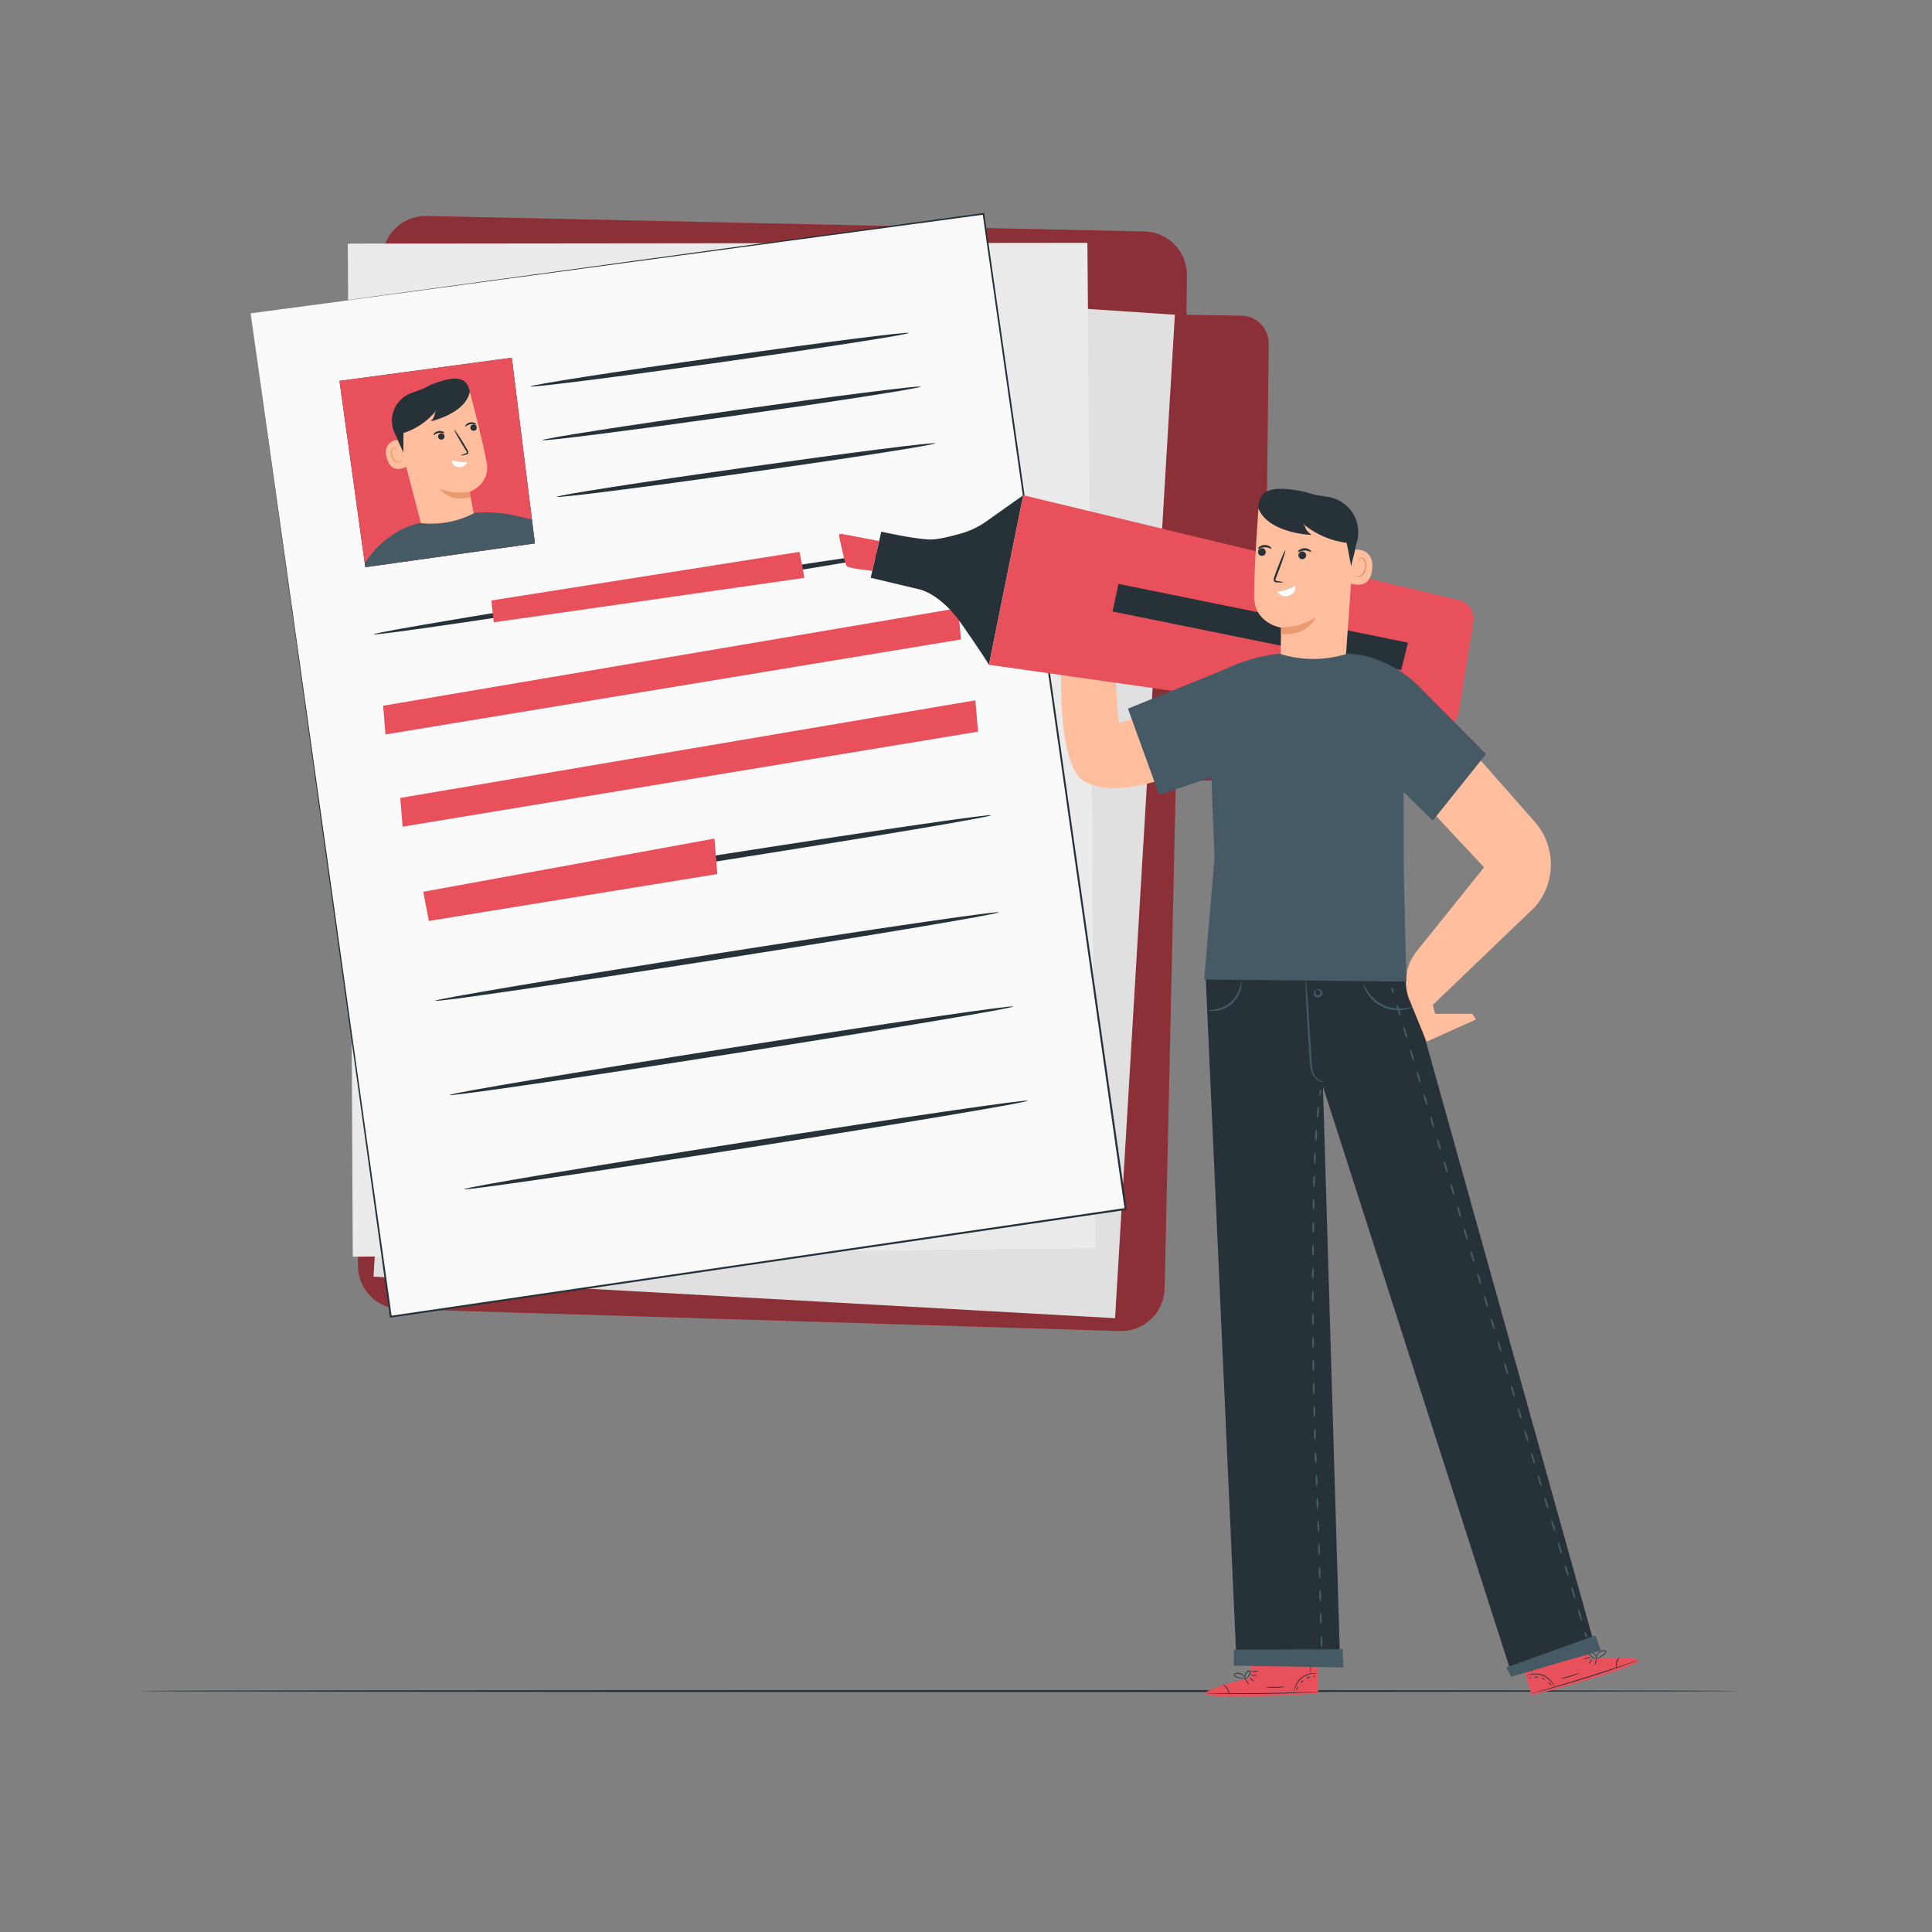 <?xml version="1.0" encoding="utf-8"?>
<!-- Generator: Adobe Illustrator 27.6.1, SVG Export Plug-In . SVG Version: 6.00 Build 0)  -->
<svg version="1.1" xmlns="http://www.w3.org/2000/svg" xmlns:xlink="http://www.w3.org/1999/xlink" x="0px" y="0px"
	 viewBox="0 0 500 500" style="enable-background:new 0 0 500 500;" xml:space="preserve">
<rect x="0" y="0" width="500" height="500" fill="#808080" stroke="none"/>
<g id="Background_Complete" style="display:none;">
</g>
<g id="Background_Simple" style="display:none;">
	<path style="display:inline;fill:#F0F0F0;" d="M377.69,103.65c-39.48-34.45-92.92-0.01-144.83,72.6
		c-51.91,72.61-76.62,42.07-120.78,74.05c-44.16,31.98-55.91,163.06,99.6,150.32C367.18,387.88,480.9,193.72,377.69,103.65z"/>
</g>
<g id="Floor">
	<g>
		<path style="fill:#263238;" d="M35.45,437.64c4.57,0,414.67,0,414.67,0"/>
		<g>
			<path style="fill:#263238;" d="M450.12,437.64c0,0.14-92.83,0.26-207.32,0.26c-114.53,0-207.34-0.12-207.34-0.26
				s92.81-0.26,207.34-0.26C357.28,437.38,450.12,437.5,450.12,437.64z"/>
		</g>
	</g>
</g>
<g id="Document">
	<g>
		<g>
			<path style="fill:#E8505B;" d="M98.94,66.79c-1.33,45.24-5.27,215.14-6.31,260.48c-0.14,6.19,4.74,11.33,10.93,11.52l186.23,5.69
				c6.26,0.19,11.48-4.76,11.62-11.02l2.9-131.34l15.77-0.26c3.88-0.06,7-3.2,7.05-7.08l1.21-105.84c0.05-3.94-3.11-7.18-7.05-7.24
				l-14.24-0.23l0.11-10.24c0.06-6.14-4.83-11.2-10.97-11.33l-185.79-4C104.23,55.79,99.12,60.64,98.94,66.79z"/>
			<path style="opacity:0.4;" d="M98.94,66.79c-1.33,45.24-5.27,215.14-6.31,260.48c-0.14,6.19,4.74,11.33,10.93,11.52l186.23,5.69
				c6.26,0.19,11.48-4.76,11.62-11.02l2.9-131.34l15.77-0.26c3.88-0.06,7-3.2,7.05-7.08l1.21-105.84c0.05-3.94-3.11-7.18-7.05-7.24
				l-14.24-0.23l0.11-10.24c0.06-6.14-4.83-11.2-10.97-11.33l-185.79-4C104.23,55.79,99.12,60.64,98.94,66.79z"/>
		</g>
		<polygon style="fill:#E0E0E0;" points="113.09,68.73 96.66,330.4 288.58,341.15 304.06,81.45 		"/>
		<polygon style="fill:#EBEBEB;" points="90.02,63.05 91.3,325.24 283.5,323 281.42,62.85 		"/>
		<g>
			<g>
				<polygon style="fill:#FAFAFA;" points="64.86,81.09 101.14,340.76 291.32,312.88 254.52,55.34 				"/>
				<g>
					<path style="fill:#263238;" d="M64.86,81.09c1.74-0.24,74.72-10.23,189.63-25.96l0.21-0.03l0.03,0.21
						c10.35,72.36,23.09,161.38,36.85,257.53l0.04,0.26l-0.26,0.04c-0.44,0.06-0.91,0.13-1.39,0.2
						c-67.71,9.92-131.92,19.32-188.8,27.65l-0.24,0.03l-0.03-0.24C79.58,187.16,65.15,83.16,64.86,81.09
						c0.29,2.07,14.91,106.04,36.51,259.64l-0.27-0.2c56.88-8.35,121.08-17.76,188.79-27.7c0.48-0.07,0.95-0.14,1.39-0.2l-0.22,0.29
						c-13.72-96.16-26.43-185.19-36.75-257.55l0.24,0.18C139.61,71.03,66.6,80.86,64.86,81.09z"/>
				</g>
			</g>
			<g>
				<path style="fill:#263238;" d="M242.57,141.26c0.07,0.43-32.53,5.9-72.81,12.22c-40.29,6.33-72.99,11.11-73.06,10.68
					c-0.07-0.43,32.53-5.9,72.81-12.22C209.79,145.62,242.5,140.84,242.57,141.26z"/>
			</g>
			<g>
				<path style="fill:#263238;" d="M256.5,210.99c0.07,0.43-32.53,5.9-72.81,12.22c-40.29,6.33-72.99,11.11-73.06,10.68
					c-0.07-0.43,32.53-5.9,72.81-12.22C223.72,215.34,256.43,210.56,256.5,210.99z"/>
			</g>
			<g>
				<path style="fill:#263238;" d="M258.53,236.1c0.07,0.43-32.53,5.9-72.81,12.22c-40.29,6.33-72.99,11.11-73.06,10.68
					c-0.07-0.43,32.53-5.9,72.81-12.22C225.75,240.46,258.46,235.67,258.53,236.1z"/>
			</g>
			<g>
				<path style="fill:#263238;" d="M235.17,86.17c0.02,0.39-21.88,3.8-48.9,7.62c-27.03,3.82-48.95,6.6-48.96,6.21
					c-0.02-0.39,21.88-3.8,48.91-7.62C213.23,88.56,235.15,85.78,235.17,86.17z"/>
			</g>
			<g>
				<path style="fill:#263238;" d="M238.26,100.07c0.02,0.39-21.88,3.8-48.9,7.62c-27.03,3.82-48.95,6.6-48.96,6.21
					c-0.02-0.39,21.88-3.8,48.91-7.62C216.32,102.46,238.25,99.68,238.26,100.07z"/>
			</g>
			<g>
				<path style="fill:#263238;" d="M242,114.74c0.02,0.39-21.88,3.8-48.9,7.62c-27.03,3.82-48.95,6.6-48.96,6.21
					c-0.02-0.39,21.88-3.8,48.91-7.62C220.06,117.13,241.98,114.35,242,114.74z"/>
			</g>
			<g>
				<path style="fill:#263238;" d="M262.26,260.48c0.07,0.43-32.53,5.9-72.81,12.22c-40.29,6.33-72.99,11.11-73.06,10.68
					c-0.07-0.43,32.53-5.9,72.81-12.22C229.48,264.83,262.19,260.05,262.26,260.48z"/>
			</g>
			<g>
				<path style="fill:#263238;" d="M265.99,284.86c0.07,0.43-32.53,5.9-72.81,12.22c-40.29,6.33-72.99,11.11-73.06,10.68
					c-0.07-0.43,32.53-5.9,72.81-12.22C233.22,289.21,265.93,284.43,265.99,284.86z"/>
			</g>
			<path style="fill:#E8505B;" d="M127.16,155.4c0.08,1.04,0.63,5.66,0.63,5.66l80.39-11.51l-1.26-6.73L127.16,155.4z"/>
			<path style="fill:#E8505B;" d="M99.16,182.64c0.08,1.04,0.6,7.44,0.6,7.44l148.93-24.59l-0.71-8.11L99.16,182.64z"/>
			<path style="fill:#E8505B;" d="M103.59,206.5c0.08,1.04,0.6,7.44,0.6,7.44l148.93-24.59l-0.71-8.11L103.59,206.5z"/>
			<path style="fill:#E8505B;" d="M109.54,230.79c0.03,0.37,1.46,7.55,1.46,7.55l74.64-12.14l-0.74-9.18L109.54,230.79z"/>
			<polygon style="fill:#263238;" points="87.86,98.58 94.54,146.78 138.43,140.63 132.45,92.58 			"/>
			<g>
				<defs>
					<polygon id="SVGID_1_" points="87.86,98.58 94.54,146.78 138.43,140.63 132.45,92.58 					"/>
				</defs>
				<use xlink:href="#SVGID_1_"  style="overflow:visible;fill:#E8505B;"/>
				<clipPath id="SVGID_00000079455873229629230870000011821024314814212527_">
					<use xlink:href="#SVGID_1_"  style="overflow:visible;"/>
				</clipPath>
				<g style="clip-path:url(#SVGID_00000079455873229629230870000011821024314814212527_);">
					<g>
						<g>
							<g>
								<g>
									<path style="fill:#FFBE9D;" d="M109.74,138.5l13.22-3.58c-0.21-1.58-1.45-7.63-1.45-7.63s5.42-1.91,4.45-7.51
										c-0.97-5.6-4.34-18.24-4.34-18.24l0,0c-6.98-1.57-14.27,0.76-19.04,6.09l-0.71,0.79L109.74,138.5z"/>
								</g>
								<g>
									<g>
										<path style="fill:#263238;" d="M122.13,111.38c-0.39-0.24-0.51-0.75-0.27-1.14c0.24-0.39,0.75-0.51,1.14-0.27
											c0.39,0.24,0.51,0.75,0.27,1.14S122.52,111.62,122.13,111.38z"/>
									</g>
									<g>
										<g>
											<path style="fill:#263238;" d="M123.25,109.85c-0.07,0.11-0.7-0.21-1.47-0.07c-0.77,0.13-1.25,0.64-1.36,0.56
												c-0.05-0.04,0-0.23,0.21-0.46c0.2-0.23,0.58-0.48,1.06-0.57c0.48-0.08,0.92,0.03,1.19,0.17
												C123.17,109.64,123.28,109.8,123.25,109.85z"/>
										</g>
									</g>
								</g>
								<g>
									<g>
										<path style="fill:#263238;" d="M114.51,112.18c0.43,0.16,0.64,0.64,0.47,1.07c-0.16,0.43-0.64,0.64-1.07,0.47
											c-0.43-0.16-0.64-0.64-0.47-1.07C113.61,112.23,114.09,112.01,114.51,112.18z"/>
									</g>
									<g>
										<g>
											<path style="fill:#263238;" d="M115.02,112.09c-0.07,0.11-0.7-0.21-1.47-0.07c-0.77,0.13-1.25,0.64-1.36,0.56
												c-0.05-0.04,0-0.23,0.21-0.46c0.2-0.23,0.58-0.48,1.06-0.57c0.48-0.08,0.92,0.03,1.19,0.17
												C114.94,111.88,115.06,112.04,115.02,112.09z"/>
										</g>
									</g>
								</g>
								<g>
									<g>
										<path style="fill:#263238;" d="M119.29,117.86c-0.02-0.06,0.44-0.24,1.19-0.5c0.2-0.06,0.35-0.13,0.34-0.25
											c0.01-0.13-0.1-0.33-0.25-0.55c-0.29-0.47-0.59-0.95-0.9-1.45c-1.26-2.07-2.19-3.8-2.08-3.86
											c0.11-0.06,1.21,1.56,2.46,3.63c0.3,0.51,0.59,0.99,0.87,1.47c0.12,0.22,0.31,0.46,0.27,0.82
											c-0.02,0.18-0.16,0.33-0.29,0.39c-0.13,0.07-0.24,0.09-0.33,0.11C119.79,117.84,119.31,117.92,119.29,117.86z"/>
									</g>
								</g>
								<g>
									<path style="fill:#FFFFFF;" d="M116.95,119.18c-0.89-0.33,2.43,0.76,3.98,0.39c0,0-0.63,1.6-2.35,1.31
										C116.79,120.58,116.95,119.18,116.95,119.18z"/>
								</g>
								<g>
									<path style="fill:#EB996E;" d="M121.51,127.21c0,0-3.48,0.95-7.67-0.71c0,0,2.47,3.7,7.95,2.15L121.51,127.21z"/>
								</g>
							</g>
						</g>
						<g>
							<g>
								<path style="fill:#FFBE9D;" d="M102.87,113.83c-0.13-0.01-4.22,0.47-2.67,5.05c1.55,4.58,5.67,1.5,5.63,1.37
									C105.79,120.12,102.87,113.83,102.87,113.83z"/>
							</g>
							<g>
								<g>
									<path style="fill:#EB996E;" d="M103.88,119.12c-0.03-0.01-0.06,0.08-0.17,0.19c-0.11,0.1-0.32,0.22-0.59,0.21
										c-0.54-0.01-1.21-0.64-1.51-1.46c-0.15-0.41-0.2-0.84-0.16-1.22c0.03-0.38,0.16-0.69,0.39-0.82
										c0.22-0.14,0.45-0.05,0.55,0.06c0.1,0.11,0.11,0.21,0.13,0.21c0.02,0.01,0.07-0.11-0.03-0.29
										c-0.05-0.08-0.14-0.17-0.28-0.23c-0.14-0.05-0.32-0.04-0.48,0.03c-0.34,0.14-0.55,0.58-0.59,0.99
										c-0.06,0.42-0.02,0.91,0.16,1.37c0.34,0.91,1.11,1.62,1.83,1.59c0.35-0.02,0.59-0.21,0.69-0.37
										C103.91,119.23,103.9,119.12,103.88,119.12z"/>
								</g>
							</g>
						</g>
						<path style="fill:#263238;" d="M121.58,101.38c-0.73,4.1-6.01,6.65-10.06,7.65c1.59-2.02,0.48-1.45,1.43-2.84
							c-2.04,2.6-5.86,5.59-10.58,6.35c-0.98-1.77-1.2-3.94-0.62-5.88c0.59-1.94,1.99-3.61,3.79-4.54c1.19-0.61,2.51-0.9,3.74-1.43
							c1.03-0.45,1.99-1.08,3.06-1.44C115.55,98.15,120.72,96.26,121.58,101.38"/>
						<path style="fill:#263238;" d="M104.5,109.99c-0.11,0.58-0.11,7.14-0.11,7.14l-2.57-5.85L104.5,109.99z"/>
					</g>
					<path style="fill:#455A64;" d="M83.46,161.85l11.12-16.36l0,0c2.13-3.24,4.86-5.85,8.31-7.89c1.68-0.99,3.52-1.74,5.71-2.24
						l0,0c5.05,0.58,9.82-0.3,14.32-2.66c2.01-0.12,6.46-0.38,11.89,1.12l0,0l22,4.48l-3.18,19.3l-11.65-1.64l2.52,17.12l6.91,25.03
						l-42.35,8.36l-3.76-23.17l-3.08-16.69l-5.01,7.1L83.46,161.85z"/>
				</g>
			</g>
		</g>
	</g>
</g>
<g id="Character">
	<g>
		<g>
			<g>
				<g>
					<g>
						<g>
							<path style="fill:#E8505B;" d="M323.69,434.16l-0.05-9.2l17.22-0.21l0.22,13.45l-1.07,0.08c-4.75,0.32-24.17,1.3-27.36,0.38
								C309.1,437.63,323.69,434.16,323.69,434.16z"/>
						</g>
					</g>
					<g>
						<g>
							<path style="fill:#E8505B;" d="M334.83,438.15c0.23-1.44,1.01-2.79,2.15-3.7c1.14-0.91,2.55-1.4,4.01-1.3l0.06,4.81
								L334.83,438.15z"/>
						</g>
					</g>
				</g>
				<g>
					<g>
						<path style="fill:#E8505B;" d="M316.56,436.11c0,0-5.11,1.54-4.46,2.38c0.65,0.84,20.31,0.59,28.98-0.28l-0.03-0.38
							l-22.93,0.49C318.11,438.31,317.57,436.14,316.56,436.11z"/>
					</g>
				</g>
				<g>
					<g>
						<g>
							<path style="fill:#263238;" d="M341.32,437.81c0,0.01-0.1,0.02-0.3,0.04c-0.26,0.02-0.53,0.04-0.85,0.06
								c-0.85,0.05-1.9,0.11-3.13,0.17c-2.64,0.13-6.3,0.26-10.33,0.31c-4.04,0.05-7.69,0.02-10.34-0.03
								c-1.23-0.04-2.28-0.07-3.13-0.09c-0.32-0.01-0.6-0.03-0.85-0.04c-0.19-0.01-0.3-0.02-0.3-0.03c0-0.01,0.1-0.01,0.3-0.01
								c0.26,0,0.54,0,0.85,0c0.85,0.01,1.9,0.01,3.13,0.02c2.64,0.02,6.3,0.03,10.33-0.03c4.03-0.05,7.69-0.16,10.33-0.25
								c1.23-0.04,2.28-0.08,3.13-0.11c0.32-0.01,0.6-0.02,0.85-0.02C341.22,437.8,341.32,437.8,341.32,437.81z"/>
						</g>
					</g>
				</g>
				<g>
					<g>
						<g>
							<path style="fill:#263238;" d="M318.12,438.58c-0.06,0.01-0.12-0.74-0.6-1.49c-0.47-0.76-1.12-1.13-1.08-1.18
								c0.01-0.05,0.75,0.26,1.26,1.07C318.21,437.78,318.17,438.59,318.12,438.58z"/>
						</g>
					</g>
				</g>
				<g>
					<g>
						<g>
							<path style="fill:#263238;" d="M323.17,435.93c-0.05,0.03-0.3-0.26-0.55-0.65c-0.26-0.39-0.42-0.74-0.38-0.77
								c0.05-0.03,0.3,0.26,0.55,0.65C323.05,435.56,323.22,435.9,323.17,435.93z"/>
						</g>
					</g>
				</g>
				<g>
					<g>
						<g>
							<path style="fill:#263238;" d="M324.56,435.18c-0.04,0.04-0.31-0.13-0.61-0.4c-0.3-0.26-0.51-0.51-0.47-0.55
								c0.04-0.04,0.31,0.13,0.61,0.4C324.38,434.89,324.59,435.14,324.56,435.18z"/>
						</g>
					</g>
				</g>
				<g>
					<g>
						<g>
							<path style="fill:#263238;" d="M325.42,433.54c0,0.06-0.4,0.11-0.9,0.13c-0.5,0.01-0.9-0.03-0.9-0.08
								c0-0.06,0.4-0.11,0.9-0.13C325.01,433.45,325.42,433.49,325.42,433.54z"/>
						</g>
					</g>
				</g>
				<g>
					<g>
						<g>
							<path style="fill:#263238;" d="M325.71,432.39c0.02,0.05-0.42,0.25-1,0.3c-0.58,0.05-1.05-0.07-1.04-0.12
								c0.01-0.06,0.46-0.03,1.02-0.08C325.24,432.44,325.69,432.34,325.71,432.39z"/>
						</g>
					</g>
				</g>
				<g>
					<g>
						<g>
							<path style="fill:#263238;" d="M322.57,434.44c0,0.02-0.42,0.08-1.11,0.01c-0.34-0.04-0.75-0.11-1.18-0.24
								c-0.22-0.07-0.44-0.13-0.68-0.27c-0.11-0.07-0.23-0.17-0.28-0.34c-0.05-0.17,0.04-0.35,0.16-0.44
								c1.05-0.56,2.12,0.02,2.52,0.56c0.22,0.28,0.32,0.55,0.37,0.73c0.05,0.19,0.04,0.3,0.03,0.3c-0.04,0.01-0.08-0.43-0.52-0.94
								c-0.21-0.25-0.54-0.48-0.95-0.6c-0.39-0.11-0.95-0.14-1.32,0.11c-0.17,0.13-0.1,0.34,0.09,0.45
								c0.18,0.12,0.42,0.18,0.63,0.26c0.42,0.14,0.81,0.23,1.14,0.28C322.15,434.41,322.57,434.41,322.57,434.44z"/>
						</g>
					</g>
				</g>
				<g>
					<g>
						<g>
							<path style="fill:#263238;" d="M322.28,434.5c-0.02,0.01-0.18-0.27-0.14-0.77c0.02-0.24,0.11-0.54,0.29-0.81
								c0.19-0.25,0.44-0.59,0.91-0.58c0.26,0.03,0.39,0.32,0.35,0.51c-0.02,0.19-0.1,0.36-0.18,0.5c-0.16,0.28-0.34,0.5-0.51,0.68
								c-0.34,0.34-0.62,0.48-0.63,0.46c-0.02-0.03,0.22-0.2,0.52-0.56c0.15-0.18,0.31-0.4,0.45-0.67c0.15-0.24,0.25-0.66-0.03-0.7
								c-0.28-0.02-0.56,0.26-0.72,0.48c-0.17,0.24-0.26,0.5-0.3,0.72C322.21,434.2,322.32,434.49,322.28,434.5z"/>
						</g>
					</g>
				</g>
				<g>
					<g>
						<g>
							<path style="fill:#263238;" d="M340.91,433.1c0,0.04-0.49-0.04-1.27,0.06c-0.77,0.1-1.84,0.43-2.76,1.18
								c-0.92,0.76-1.46,1.74-1.7,2.47c-0.25,0.74-0.27,1.24-0.31,1.23c-0.01,0-0.02-0.12,0-0.35c0.02-0.22,0.06-0.55,0.18-0.93
								c0.22-0.77,0.75-1.8,1.71-2.59c0.96-0.79,2.08-1.1,2.88-1.16c0.4-0.03,0.73-0.02,0.95,0.01
								C340.79,433.06,340.91,433.09,340.91,433.1z"/>
						</g>
					</g>
				</g>
				<g>
					<g>
						<g>
							<path style="fill:#263238;" d="M339.03,425.96c0.06,0,0.14,1.58,0.19,3.54c0.05,1.95,0.04,3.54-0.01,3.54
								c-0.06,0-0.14-1.58-0.19-3.54C338.97,427.54,338.97,425.96,339.03,425.96z"/>
						</g>
					</g>
				</g>
				<g>
					<g>
						<g>
							<path style="fill:#263238;" d="M332.65,436.5c0.01,0.05-1.11,0.25-2.51,0.28c-1.4,0.03-2.53-0.12-2.52-0.17
								c0-0.06,1.13-0.01,2.52-0.04C331.52,436.54,332.64,436.44,332.65,436.5z"/>
						</g>
					</g>
				</g>
				<g>
					<g>
						<g>
							<path style="fill:#263238;" d="M336.02,436.45c0.04,0.04-0.09,0.24-0.2,0.5c-0.12,0.26-0.17,0.49-0.23,0.49
								c-0.06,0-0.09-0.27,0.04-0.57C335.76,436.56,335.98,436.41,336.02,436.45z"/>
						</g>
					</g>
				</g>
				<g>
					<g>
						<g>
							<path style="fill:#263238;" d="M337.27,434.85c0.04,0.04-0.07,0.22-0.24,0.4c-0.18,0.18-0.35,0.3-0.39,0.26
								c-0.04-0.04,0.07-0.22,0.24-0.4C337.06,434.92,337.23,434.81,337.27,434.85z"/>
						</g>
					</g>
				</g>
				<g>
					<g>
						<g>
							<path style="fill:#263238;" d="M339.08,434.1c-0.01,0.06-0.24,0.06-0.49,0.15c-0.25,0.09-0.43,0.23-0.48,0.19
								c-0.05-0.03,0.1-0.28,0.41-0.39C338.84,433.95,339.1,434.05,339.08,434.1z"/>
						</g>
					</g>
				</g>
				<g>
					<g>
						<g>
							<path style="fill:#263238;" d="M340.38,433.74c0.02,0.05-0.08,0.14-0.22,0.2c-0.14,0.06-0.27,0.06-0.3,0.01
								c-0.02-0.05,0.08-0.14,0.22-0.2C340.22,433.69,340.35,433.69,340.38,433.74z"/>
						</g>
					</g>
				</g>
			</g>
		</g>
		<g>
			<g>
				<g>
					<g>
						<g>
							<path style="fill:#E8505B;" d="M411.71,429.41l-2.8-8.76l-16.44,5.15l3.97,12.86l1.04-0.25c4.61-1.17,23.38-6.27,26.13-8.14
								C426.66,428.18,411.71,429.41,411.71,429.41z"/>
						</g>
					</g>
					<g>
						<g>
							<path style="fill:#E8505B;" d="M402.35,436.66c-0.66-1.3-1.83-2.34-3.19-2.85s-2.86-0.54-4.22,0.01l1.44,4.6L402.35,436.66z"
								/>
						</g>
					</g>
				</g>
				<g>
					<g>
						<path style="fill:#E8505B;" d="M419.09,429.05c0,0,5.34-0.12,4.98,0.88c-0.36,1-19.13,6.86-27.63,8.73l-0.09-0.38l21.95-6.66
							C418.3,431.62,418.15,429.39,419.09,429.05z"/>
					</g>
				</g>
				<g>
					<g>
						<g>
							<path style="fill:#263238;" d="M396.08,438.35c0,0.01,0.1-0.01,0.29-0.06c0.25-0.06,0.52-0.13,0.83-0.2
								c0.82-0.22,1.83-0.49,3.03-0.8c2.55-0.7,6.07-1.71,9.92-2.91c3.86-1.2,7.32-2.37,9.82-3.24c1.16-0.42,2.15-0.77,2.95-1.06
								c0.3-0.11,0.56-0.21,0.8-0.3c0.18-0.07,0.28-0.11,0.27-0.12c0-0.01-0.1,0.02-0.29,0.08c-0.24,0.08-0.51,0.17-0.81,0.26
								c-0.81,0.27-1.8,0.6-2.97,0.99c-2.51,0.84-5.98,1.98-9.83,3.18c-3.85,1.2-7.36,2.23-9.9,2.97c-1.19,0.34-2.19,0.63-3.01,0.87
								c-0.3,0.09-0.57,0.17-0.82,0.24C396.18,438.31,396.08,438.34,396.08,438.35z"/>
						</g>
					</g>
				</g>
				<g>
					<g>
						<g>
							<path style="fill:#263238;" d="M418.37,431.88c0.06-0.01-0.11-0.74,0.11-1.6c0.21-0.87,0.71-1.42,0.66-1.46
								c-0.03-0.05-0.64,0.48-0.86,1.41C418.05,431.15,418.33,431.91,418.37,431.88z"/>
						</g>
					</g>
				</g>
				<g>
					<g>
						<g>
							<path style="fill:#263238;" d="M412.75,430.93c0.06,0.02,0.2-0.34,0.32-0.79c0.12-0.45,0.18-0.83,0.12-0.85
								c-0.06-0.02-0.2,0.34-0.32,0.79C412.75,430.54,412.7,430.92,412.75,430.93z"/>
						</g>
					</g>
				</g>
				<g>
					<g>
						<g>
							<path style="fill:#263238;" d="M411.2,430.65c0.05,0.03,0.25-0.22,0.46-0.57c0.2-0.34,0.33-0.64,0.28-0.67
								c-0.05-0.03-0.25,0.22-0.46,0.57C411.28,430.31,411.15,430.62,411.2,430.65z"/>
						</g>
					</g>
				</g>
				<g>
					<g>
						<g>
							<path style="fill:#263238;" d="M409.88,429.36c0.02,0.06,0.42-0.02,0.89-0.16c0.48-0.14,0.85-0.3,0.83-0.36
								c-0.02-0.06-0.42,0.02-0.89,0.16C410.23,429.14,409.86,429.3,409.88,429.36z"/>
						</g>
					</g>
				</g>
				<g>
					<g>
						<g>
							<path style="fill:#263238;" d="M409.25,428.35c0,0.05,0.47,0.11,1.04-0.02c0.57-0.13,0.97-0.39,0.95-0.44
								c-0.03-0.05-0.45,0.11-0.99,0.24C409.7,428.26,409.25,428.29,409.25,428.35z"/>
						</g>
					</g>
				</g>
				<g>
					<g>
						<g>
							<path style="fill:#263238;" d="M412.86,429.32c0.01,0.02,0.43-0.05,1.05-0.34c0.31-0.14,0.67-0.34,1.05-0.6
								c0.18-0.14,0.38-0.26,0.56-0.47c0.08-0.1,0.17-0.24,0.16-0.41c-0.01-0.17-0.15-0.32-0.29-0.37
								c-1.17-0.21-2.01,0.68-2.22,1.32c-0.12,0.33-0.14,0.62-0.12,0.81c0.01,0.19,0.05,0.3,0.06,0.29c0.04,0-0.06-0.44,0.2-1.05
								c0.13-0.3,0.36-0.63,0.72-0.87c0.34-0.23,0.86-0.42,1.29-0.31c0.21,0.07,0.2,0.29,0.05,0.46c-0.14,0.17-0.34,0.31-0.51,0.44
								c-0.36,0.26-0.7,0.47-1,0.62C413.26,429.17,412.85,429.29,412.86,429.32z"/>
						</g>
					</g>
				</g>
				<g>
					<g>
						<g>
							<path style="fill:#263238;" d="M413.15,429.29c0.02,0.01,0.09-0.31-0.11-0.77c-0.1-0.23-0.27-0.48-0.53-0.68
								c-0.26-0.18-0.6-0.42-1.05-0.26c-0.24,0.11-0.27,0.42-0.17,0.59c0.08,0.18,0.21,0.31,0.33,0.42c0.24,0.21,0.48,0.37,0.7,0.48
								c0.43,0.22,0.73,0.26,0.74,0.24c0.01-0.03-0.27-0.12-0.67-0.37c-0.2-0.12-0.42-0.29-0.64-0.5c-0.21-0.18-0.44-0.55-0.19-0.68
								c0.26-0.11,0.61,0.07,0.84,0.23c0.24,0.18,0.41,0.39,0.51,0.59C413.13,428.99,413.12,429.29,413.15,429.29z"/>
						</g>
					</g>
				</g>
				<g>
					<g>
						<g>
							<path style="fill:#263238;" d="M395.01,433.74c0.02,0.04,0.46-0.19,1.23-0.34c0.76-0.15,1.88-0.17,2.99,0.26
								c1.11,0.43,1.92,1.2,2.39,1.82c0.47,0.63,0.64,1.09,0.68,1.08c0.01,0-0.02-0.12-0.1-0.33c-0.08-0.21-0.23-0.5-0.46-0.83
								c-0.44-0.66-1.27-1.48-2.43-1.93c-1.16-0.45-2.32-0.4-3.1-0.21c-0.39,0.09-0.7,0.21-0.9,0.31
								C395.11,433.66,395.01,433.73,395.01,433.74z"/>
						</g>
					</g>
				</g>
				<g>
					<g>
						<g>
							<path style="fill:#263238;" d="M394.58,426.37c-0.06,0.02,0.35,1.55,0.91,3.42c0.56,1.87,1.06,3.38,1.11,3.36
								c0.06-0.02-0.35-1.55-0.91-3.42C395.13,427.86,394.64,426.35,394.58,426.37z"/>
						</g>
					</g>
				</g>
				<g>
					<g>
						<g>
							<path style="fill:#263238;" d="M403.92,434.41c0.01,0.05,1.14-0.11,2.47-0.51c1.34-0.4,2.37-0.89,2.34-0.94
								c-0.02-0.06-1.08,0.35-2.4,0.74C405.01,434.1,403.91,434.35,403.92,434.41z"/>
						</g>
					</g>
				</g>
				<g>
					<g>
						<g>
							<path style="fill:#263238;" d="M400.7,435.41c-0.03,0.05,0.16,0.2,0.35,0.41c0.19,0.21,0.31,0.41,0.37,0.39
								c0.05-0.02,0-0.29-0.21-0.53C400.98,435.44,400.72,435.36,400.7,435.41z"/>
						</g>
					</g>
				</g>
				<g>
					<g>
						<g>
							<path style="fill:#263238;" d="M399.01,434.28c-0.03,0.05,0.13,0.19,0.36,0.31c0.22,0.12,0.43,0.17,0.45,0.12
								c0.03-0.05-0.13-0.19-0.36-0.31C399.24,434.28,399.04,434.23,399.01,434.28z"/>
						</g>
					</g>
				</g>
				<g>
					<g>
						<g>
							<path style="fill:#263238;" d="M397.06,434.13c0.03,0.05,0.25-0.02,0.51-0.01c0.27,0,0.48,0.08,0.51,0.03
								c0.03-0.04-0.18-0.23-0.51-0.24C397.25,433.9,397.03,434.08,397.06,434.13z"/>
						</g>
					</g>
				</g>
				<g>
					<g>
						<g>
							<path style="fill:#263238;" d="M395.72,434.19c0,0.06,0.12,0.11,0.27,0.12c0.15,0.01,0.28-0.03,0.28-0.09
								c0-0.06-0.12-0.11-0.27-0.12C395.85,434.1,395.72,434.13,395.72,434.19z"/>
						</g>
					</g>
				</g>
			</g>
		</g>
		<g>
			<polyline style="fill:#263238;" points="311.97,251.55 320.01,430.2 346.83,430.76 342.38,281.2 390.98,432.54 412.9,426.54 
				363.99,251.55 			"/>
			<polygon style="fill:#455A64;" points="389.83,431.53 391.08,433.93 414.31,427.16 412.9,423.26 			"/>
			<g>
				<g>
					<path style="fill:#455A64;" d="M410.22,422.37c0.14-0.04,0.35,0.25,0.46,0.64c0.12,0.4,0.1,0.75-0.03,0.79
						c-0.14,0.04-0.35-0.25-0.46-0.64C410.07,422.77,410.08,422.41,410.22,422.37z"/>
				</g>
				<g>
					<path style="fill:#455A64;" d="M408.48,416.57c0.14-0.04,0.44,0.57,0.68,1.38c0.24,0.8,0.32,1.48,0.19,1.53
						c-0.14,0.04-0.44-0.57-0.68-1.38C408.43,417.29,408.34,416.61,408.48,416.57z"/>
				</g>
				<g>
					<path style="fill:#455A64;" d="M406.74,410.77c0.14-0.04,0.44,0.57,0.68,1.38c0.24,0.8,0.32,1.48,0.19,1.53
						c-0.14,0.04-0.44-0.57-0.68-1.38C406.69,411.49,406.6,410.81,406.74,410.77z"/>
				</g>
				<g>
					<path style="fill:#455A64;" d="M405,404.97c0.14-0.04,0.44,0.57,0.68,1.38c0.24,0.8,0.32,1.48,0.19,1.52
						c-0.14,0.04-0.44-0.57-0.68-1.38C404.95,405.69,404.86,405.01,405,404.97z"/>
				</g>
				<g>
					<path style="fill:#455A64;" d="M403.26,399.17c0.14-0.04,0.44,0.57,0.68,1.38c0.24,0.8,0.32,1.48,0.19,1.52
						c-0.14,0.04-0.44-0.57-0.68-1.38C403.21,399.89,403.13,399.21,403.26,399.17z"/>
				</g>
				<g>
					<path style="fill:#455A64;" d="M401.52,393.37c0.14-0.04,0.44,0.57,0.68,1.38c0.24,0.8,0.32,1.48,0.19,1.53
						c-0.14,0.04-0.44-0.57-0.68-1.38C401.47,394.09,401.39,393.41,401.52,393.37z"/>
				</g>
				<g>
					<path style="fill:#455A64;" d="M399.78,387.56c0.14-0.04,0.44,0.57,0.68,1.38c0.24,0.8,0.32,1.48,0.19,1.53
						c-0.14,0.04-0.44-0.57-0.68-1.38C399.73,388.29,399.65,387.61,399.78,387.56z"/>
				</g>
				<g>
					<path style="fill:#455A64;" d="M398.04,381.76c0.14-0.04,0.44,0.57,0.68,1.38c0.24,0.8,0.32,1.48,0.19,1.53
						c-0.14,0.04-0.44-0.57-0.68-1.38C397.99,382.49,397.91,381.8,398.04,381.76z"/>
				</g>
				<g>
					<path style="fill:#455A64;" d="M396.3,375.96c0.14-0.04,0.44,0.57,0.68,1.38c0.24,0.8,0.32,1.48,0.19,1.53
						c-0.14,0.04-0.44-0.57-0.68-1.38C396.25,376.69,396.17,376,396.3,375.96z"/>
				</g>
				<g>
					<path style="fill:#455A64;" d="M394.57,370.16c0.14-0.04,0.44,0.57,0.68,1.38c0.24,0.8,0.32,1.48,0.19,1.53
						c-0.14,0.04-0.44-0.57-0.68-1.38C394.51,370.89,394.43,370.2,394.57,370.16z"/>
				</g>
				<g>
					<path style="fill:#455A64;" d="M392.83,364.36c0.14-0.04,0.44,0.57,0.68,1.38c0.24,0.8,0.32,1.48,0.19,1.53
						c-0.14,0.04-0.44-0.57-0.68-1.38C392.77,365.09,392.69,364.4,392.83,364.36z"/>
				</g>
				<g>
					<path style="fill:#455A64;" d="M391.09,358.56c0.14-0.04,0.44,0.57,0.68,1.38c0.24,0.8,0.32,1.48,0.19,1.53
						c-0.14,0.04-0.44-0.57-0.68-1.38C391.03,359.28,390.95,358.6,391.09,358.56z"/>
				</g>
				<g>
					<path style="fill:#455A64;" d="M389.35,352.76c0.14-0.04,0.44,0.57,0.68,1.38c0.24,0.8,0.32,1.48,0.19,1.53
						c-0.14,0.04-0.44-0.57-0.68-1.38C389.29,353.48,389.21,352.8,389.35,352.76z"/>
				</g>
				<g>
					<path style="fill:#455A64;" d="M387.61,346.96c0.14-0.04,0.44,0.57,0.68,1.38c0.24,0.8,0.32,1.48,0.19,1.53
						c-0.14,0.04-0.44-0.57-0.68-1.38C387.55,347.68,387.47,347,387.61,346.96z"/>
				</g>
				<g>
					<path style="fill:#455A64;" d="M385.87,341.16c0.14-0.04,0.44,0.57,0.68,1.38c0.24,0.8,0.32,1.48,0.19,1.53
						c-0.14,0.04-0.44-0.57-0.68-1.38C385.81,341.88,385.73,341.2,385.87,341.16z"/>
				</g>
				<g>
					<path style="fill:#455A64;" d="M384.13,335.36c0.14-0.04,0.44,0.57,0.68,1.38c0.24,0.8,0.32,1.48,0.19,1.53
						c-0.14,0.04-0.44-0.57-0.68-1.38C384.07,336.08,383.99,335.4,384.13,335.36z"/>
				</g>
				<g>
					<path style="fill:#455A64;" d="M382.39,329.56c0.14-0.04,0.44,0.57,0.68,1.38c0.24,0.8,0.32,1.48,0.19,1.53
						c-0.14,0.04-0.44-0.57-0.68-1.38C382.33,330.28,382.25,329.6,382.39,329.56z"/>
				</g>
				<g>
					<path style="fill:#455A64;" d="M380.65,323.75c0.14-0.04,0.44,0.57,0.68,1.38c0.24,0.8,0.32,1.48,0.19,1.53
						c-0.14,0.04-0.44-0.57-0.68-1.38C380.59,324.48,380.51,323.8,380.65,323.75z"/>
				</g>
				<g>
					<path style="fill:#455A64;" d="M378.91,317.95c0.14-0.04,0.44,0.57,0.68,1.38c0.24,0.8,0.32,1.48,0.19,1.53
						c-0.14,0.04-0.44-0.57-0.68-1.38C378.85,318.68,378.77,318,378.91,317.95z"/>
				</g>
				<g>
					<path style="fill:#455A64;" d="M377.17,312.15c0.14-0.04,0.44,0.57,0.68,1.38c0.24,0.8,0.32,1.48,0.19,1.53
						c-0.14,0.04-0.44-0.57-0.68-1.38C377.11,312.88,377.03,312.19,377.17,312.15z"/>
				</g>
				<g>
					<path style="fill:#455A64;" d="M375.43,306.35c0.14-0.04,0.44,0.57,0.68,1.38c0.24,0.8,0.32,1.48,0.19,1.53
						c-0.14,0.04-0.44-0.57-0.68-1.38C375.37,307.08,375.29,306.39,375.43,306.35z"/>
				</g>
				<g>
					<path style="fill:#455A64;" d="M373.69,300.55c0.14-0.04,0.44,0.57,0.68,1.38c0.24,0.8,0.32,1.48,0.19,1.53
						c-0.14,0.04-0.44-0.57-0.68-1.38C373.64,301.28,373.55,300.59,373.69,300.55z"/>
				</g>
				<g>
					<path style="fill:#455A64;" d="M371.95,294.75c0.14-0.04,0.44,0.57,0.68,1.38c0.24,0.8,0.32,1.48,0.19,1.53
						c-0.14,0.04-0.44-0.57-0.68-1.38C371.9,295.47,371.81,294.79,371.95,294.75z"/>
				</g>
				<g>
					<path style="fill:#455A64;" d="M370.21,288.95c0.14-0.04,0.44,0.57,0.68,1.38c0.24,0.8,0.32,1.48,0.19,1.53
						c-0.14,0.04-0.44-0.57-0.68-1.38C370.16,289.67,370.07,288.99,370.21,288.95z"/>
				</g>
				<g>
					<path style="fill:#455A64;" d="M368.47,283.15c0.14-0.04,0.44,0.57,0.68,1.38c0.24,0.8,0.32,1.48,0.19,1.53
						c-0.14,0.04-0.44-0.57-0.68-1.38C368.42,283.87,368.33,283.19,368.47,283.15z"/>
				</g>
				<g>
					<path style="fill:#455A64;" d="M366.73,277.35c0.14-0.04,0.44,0.57,0.68,1.38c0.24,0.8,0.32,1.48,0.19,1.53
						c-0.14,0.04-0.44-0.57-0.68-1.38C366.68,278.07,366.59,277.39,366.73,277.35z"/>
				</g>
				<g>
					<path style="fill:#455A64;" d="M364.99,271.55c0.14-0.04,0.44,0.57,0.68,1.38c0.24,0.8,0.32,1.48,0.19,1.53
						c-0.14,0.04-0.44-0.57-0.68-1.38C364.94,272.27,364.85,271.59,364.99,271.55z"/>
				</g>
				<g>
					<path style="fill:#455A64;" d="M363.25,265.75c0.14-0.04,0.44,0.57,0.68,1.38c0.24,0.8,0.32,1.48,0.19,1.53
						c-0.14,0.04-0.44-0.57-0.68-1.38C363.2,266.47,363.11,265.79,363.25,265.75z"/>
				</g>
				<g>
					<path style="fill:#455A64;" d="M361.51,259.95c0.14-0.04,0.44,0.57,0.68,1.38c0.24,0.8,0.32,1.48,0.19,1.53
						c-0.14,0.04-0.44-0.57-0.68-1.38C361.46,260.67,361.38,259.99,361.51,259.95z"/>
				</g>
				<g>
					<path style="fill:#455A64;" d="M360.21,255.61c0.14-0.04,0.35,0.25,0.46,0.64c0.12,0.4,0.1,0.75-0.03,0.79
						c-0.14,0.04-0.35-0.25-0.46-0.64C360.06,256,360.07,255.65,360.21,255.61z"/>
				</g>
			</g>
			<g>
				<g>
					<path style="fill:#455A64;" d="M342.21,429.3c0.14-0.01,0.28,0.32,0.3,0.74c0.02,0.41-0.08,0.75-0.22,0.76
						c-0.14,0.01-0.28-0.32-0.3-0.74C341.96,429.65,342.06,429.31,342.21,429.3z"/>
				</g>
				<g>
					<path style="fill:#455A64;" d="M341.96,423.35c0.14-0.01,0.29,0.66,0.32,1.48c0.03,0.82-0.06,1.49-0.2,1.5
						c-0.14,0.01-0.29-0.66-0.32-1.48C341.73,424.02,341.82,423.35,341.96,423.35z"/>
				</g>
				<g>
					<path style="fill:#455A64;" d="M341.78,417.4c0.14,0,0.28,0.66,0.3,1.48c0.02,0.82-0.07,1.49-0.22,1.5
						c-0.14,0-0.28-0.66-0.3-1.48C341.54,418.07,341.63,417.4,341.78,417.4z"/>
				</g>
				<g>
					<path style="fill:#455A64;" d="M341.63,411.44c0.14,0,0.28,0.66,0.3,1.48c0.02,0.82-0.08,1.49-0.22,1.5
						c-0.14,0-0.28-0.66-0.3-1.48C341.38,412.11,341.48,411.44,341.63,411.44z"/>
				</g>
				<g>
					<path style="fill:#455A64;" d="M341.48,405.48c0.14,0,0.28,0.66,0.3,1.48c0.02,0.82-0.08,1.49-0.22,1.5
						c-0.14,0-0.28-0.66-0.3-1.48C341.24,406.16,341.34,405.49,341.48,405.48z"/>
				</g>
				<g>
					<path style="fill:#455A64;" d="M341.33,399.52c0.14,0,0.28,0.66,0.3,1.48c0.02,0.82-0.08,1.49-0.22,1.5
						c-0.14,0-0.28-0.66-0.3-1.48C341.09,400.2,341.19,399.53,341.33,399.52z"/>
				</g>
				<g>
					<path style="fill:#455A64;" d="M341.13,393.57c0.14-0.01,0.28,0.66,0.31,1.48c0.03,0.82-0.06,1.49-0.21,1.5
						c-0.14,0-0.28-0.66-0.31-1.48C340.9,394.24,340.99,393.57,341.13,393.57z"/>
				</g>
				<g>
					<path style="fill:#455A64;" d="M340.88,387.62c0.14-0.01,0.29,0.66,0.32,1.48c0.03,0.82-0.05,1.49-0.2,1.5
						c-0.14,0.01-0.29-0.66-0.32-1.48C340.65,388.29,340.74,387.62,340.88,387.62z"/>
				</g>
				<g>
					<path style="fill:#455A64;" d="M340.65,381.66c0.14-0.01,0.29,0.66,0.32,1.48c0.03,0.82-0.06,1.49-0.2,1.5
						s-0.29-0.66-0.32-1.48C340.42,382.34,340.51,381.67,340.65,381.66z"/>
				</g>
				<g>
					<path style="fill:#455A64;" d="M340.44,375.71c0.14,0,0.28,0.66,0.31,1.48c0.03,0.82-0.07,1.49-0.21,1.5
						c-0.14,0-0.28-0.66-0.31-1.48C340.2,376.39,340.3,375.71,340.44,375.71z"/>
				</g>
				<g>
					<path style="fill:#455A64;" d="M340.26,369.75c0.14,0,0.28,0.66,0.3,1.48c0.02,0.82-0.07,1.49-0.22,1.5
						c-0.14,0-0.28-0.66-0.3-1.48C340.02,370.43,340.12,369.76,340.26,369.75z"/>
				</g>
				<g>
					<path style="fill:#455A64;" d="M340.1,363.8c0.14,0,0.28,0.66,0.3,1.48c0.02,0.82-0.08,1.49-0.22,1.5
						c-0.14,0-0.28-0.66-0.3-1.48C339.86,364.47,339.96,363.8,340.1,363.8z"/>
				</g>
				<g>
					<path style="fill:#455A64;" d="M339.98,357.84c0.14,0,0.27,0.66,0.29,1.48c0.02,0.82-0.09,1.49-0.23,1.49
						c-0.14,0-0.27-0.66-0.29-1.48C339.73,358.51,339.83,357.84,339.98,357.84z"/>
				</g>
				<g>
					<path style="fill:#455A64;" d="M339.88,351.89c0.14,0,0.27,0.66,0.28,1.48c0.01,0.82-0.09,1.49-0.24,1.49
						c-0.14,0-0.27-0.66-0.28-1.48C339.63,352.56,339.73,351.89,339.88,351.89z"/>
				</g>
				<g>
					<path style="fill:#455A64;" d="M339.8,345.93c0.14,0,0.27,0.66,0.28,1.49c0.01,0.82-0.1,1.49-0.24,1.49
						c-0.14,0-0.27-0.66-0.28-1.49C339.55,346.6,339.66,345.93,339.8,345.93z"/>
				</g>
				<g>
					<path style="fill:#455A64;" d="M339.76,339.97c0.14,0,0.26,0.67,0.27,1.49c0,0.82-0.11,1.49-0.25,1.49s-0.26-0.67-0.27-1.49
						C339.51,340.64,339.62,339.97,339.76,339.97z"/>
				</g>
				<g>
					<path style="fill:#455A64;" d="M339.75,334.02c0.14,0,0.26,0.67,0.26,1.49c0,0.82-0.12,1.49-0.26,1.49
						c-0.14,0-0.26-0.67-0.26-1.49C339.49,334.68,339.61,334.02,339.75,334.02z"/>
				</g>
				<g>
					<path style="fill:#455A64;" d="M339.77,328.06c0.14,0,0.26,0.67,0.25,1.49c0,0.82-0.12,1.49-0.27,1.49
						c-0.14,0-0.26-0.67-0.25-1.49C339.5,328.73,339.62,328.06,339.77,328.06z"/>
				</g>
				<g>
					<path style="fill:#455A64;" d="M339.81,322.1c0.14,0,0.25,0.67,0.25,1.49c-0.01,0.82-0.13,1.49-0.27,1.49
						c-0.14,0-0.25-0.67-0.25-1.49C339.55,322.77,339.67,322.1,339.81,322.1z"/>
				</g>
				<g>
					<path style="fill:#455A64;" d="M339.89,316.15c0.14,0,0.25,0.67,0.24,1.49c-0.01,0.82-0.14,1.49-0.28,1.49
						c-0.14,0-0.25-0.67-0.24-1.49C339.62,316.81,339.75,316.15,339.89,316.15z"/>
				</g>
				<g>
					<path style="fill:#455A64;" d="M340,310.19c0.14,0,0.25,0.67,0.23,1.49c-0.02,0.82-0.14,1.49-0.29,1.48
						c-0.14,0-0.25-0.67-0.23-1.49C339.72,310.85,339.85,310.19,340,310.19z"/>
				</g>
				<g>
					<path style="fill:#455A64;" d="M340.13,304.23c0.14,0,0.24,0.67,0.22,1.5c-0.02,0.82-0.15,1.49-0.3,1.48
						c-0.14,0-0.24-0.67-0.22-1.5C339.85,304.89,339.99,304.23,340.13,304.23z"/>
				</g>
				<g>
					<path style="fill:#455A64;" d="M340.34,298.27c0.14,0.01,0.23,0.68,0.2,1.5c-0.03,0.82-0.18,1.48-0.32,1.48
						c-0.14,0-0.23-0.68-0.2-1.5C340.05,298.93,340.2,298.27,340.34,298.27z"/>
				</g>
				<g>
					<path style="fill:#455A64;" d="M340.69,292.33c0.14,0.01,0.22,0.68,0.16,1.5c-0.05,0.82-0.21,1.48-0.36,1.47
						c-0.14-0.01-0.22-0.68-0.16-1.5C340.38,292.97,340.54,292.31,340.69,292.33z"/>
				</g>
				<g>
					<path style="fill:#455A64;" d="M341.23,286.39c0.14,0.02,0.19,0.69,0.11,1.51c-0.08,0.82-0.27,1.47-0.41,1.46
						c-0.14-0.01-0.19-0.69-0.11-1.51C340.91,287.03,341.09,286.38,341.23,286.39z"/>
				</g>
				<g>
					<path style="fill:#455A64;" d="M341.81,281.97c0.14,0.02,0.21,0.37,0.15,0.78c-0.06,0.41-0.22,0.72-0.36,0.71
						c-0.14-0.02-0.21-0.37-0.15-0.78C341.5,282.26,341.67,281.94,341.81,281.97z"/>
				</g>
			</g>
			<polygon style="fill:#455A64;" points="319.31,431.07 347.67,431.53 347.45,426.8 319.31,426.95 			"/>
			<g>
				<path style="fill:#455A64;" d="M337.91,253.81c0.04,0,0.09,0.39,0.17,1.09c0.07,0.71,0.17,1.73,0.27,2.99
					c0.2,2.53,0.45,6.02,0.69,9.88c0.11,1.92,0.22,3.76,0.32,5.44c0.1,1.67,0.1,3.19,0.52,4.35c0.39,1.17,1.2,1.86,1.81,2.15
					c0.62,0.29,1.04,0.24,1.03,0.3c0,0.02-0.1,0.04-0.29,0.05c-0.19,0.01-0.48-0.03-0.82-0.16c-0.68-0.25-1.6-0.96-2.08-2.21
					c-0.5-1.23-0.52-2.79-0.65-4.45c-0.11-1.69-0.23-3.52-0.36-5.44c-0.24-3.86-0.43-7.35-0.54-9.89c-0.05-1.27-0.09-2.29-0.1-3
					C337.86,254.21,337.87,253.81,337.91,253.81z"/>
			</g>
			<g>
				<path style="fill:#455A64;" d="M340.66,256.18c0.04,0.07-0.23,0.24-0.25,0.67c-0.01,0.2,0.04,0.45,0.21,0.61
					c0.15,0.16,0.43,0.2,0.7,0.09c0.27-0.11,0.44-0.34,0.44-0.56c0.01-0.23-0.13-0.45-0.28-0.58c-0.31-0.29-0.63-0.23-0.64-0.3
					c-0.05-0.05,0.33-0.3,0.86,0.01c0.24,0.15,0.51,0.43,0.54,0.87c0.04,0.44-0.29,0.89-0.72,1.05c-0.42,0.18-0.97,0.09-1.25-0.25
					c-0.28-0.33-0.28-0.73-0.22-1C340.22,256.2,340.66,256.12,340.66,256.18z"/>
			</g>
			<g>
				<path style="fill:#455A64;" d="M365.9,260.42c0.03,0.04-0.76,0.55-2.23,0.85c-1.44,0.31-3.61,0.3-5.71-0.63
					c-2.11-0.94-3.55-2.55-4.28-3.83c-0.75-1.29-0.9-2.22-0.85-2.23c0.09-0.03,0.36,0.84,1.16,2.03c0.79,1.18,2.2,2.66,4.19,3.56
					c1.99,0.89,4.03,0.95,5.44,0.75C365.03,260.71,365.87,260.34,365.9,260.42z"/>
			</g>
			<g>
				<path style="fill:#455A64;" d="M321.3,253.81c0.06,0,0.17,0.75-0.1,1.94c-0.26,1.17-0.99,2.78-2.4,4.02
					c-1.42,1.24-3.1,1.75-4.3,1.85c-1.21,0.11-1.94-0.11-1.93-0.16c0.01-0.09,0.74-0.01,1.88-0.2c1.13-0.19,2.68-0.73,4-1.88
					c1.32-1.15,2.05-2.62,2.39-3.72C321.19,254.55,321.21,253.81,321.3,253.81z"/>
			</g>
		</g>
		<path style="fill:#FFBE9D;" d="M317.31,176.14c0,0-26.72,11.3-27.57,10.87c-0.73-0.36-1.45-21.96-1.45-21.96h-13.33
			c0,0-2.52,31.93,5.49,37.04c10.95,6.99,37.46-7.56,37.46-7.56L317.31,176.14z"/>
		<g>
			<path style="fill:#263238;" d="M228.08,137.59l-2.75,11.94l12.82,3.05c0,0,5.27,1.17,10.52,8.64c5.24,7.47,7.27,10.82,7.27,10.82
				l8.88-43.88l-9.64,6.83c-1.91,1.35-4.03,2.37-6.27,3.02c-2.76,0.8-6.43,1.71-8.47,1.61C235.8,139.37,228.08,137.59,228.08,137.59
				z"/>
			<path style="fill:#E8505B;" d="M371.93,188.52l-115.99-16.48l8.88-43.88l112.78,27.17c2.52,0.61,4.14,3.05,3.72,5.6l-3.82,23.49
				C377.07,187.07,374.59,188.9,371.93,188.52z"/>
			<path style="fill:#E8505B;" d="M217.73,138.15c-0.35-0.07-0.65,0.24-0.58,0.59c0.35,1.71,1.24,5.95,1.91,7.68
				c0.27,0.69,6.69,1.31,6.69,1.31l1.77-7.71L217.73,138.15z"/>
			<polygon style="fill:#263238;" points="362.62,173.41 364.39,166.32 289.46,151.11 287.93,158.25 			"/>
		</g>
		<g>
			<g>
				<g>
					<g>
						<path style="fill:#FFBE9D;" d="M348.06,173.17l-16.56-1.32c-0.1-1.93,0.04-9.41,0.04-9.41s-6.89-1.07-6.97-7.96
							c-0.08-6.89,1.11-22.71,1.11-22.71l0,0c7.97-3.43,17.18-2.27,24.06,3.02l1.02,0.79L348.06,173.17z"/>
					</g>
					<g>
						<g>
							<path style="fill:#263238;" d="M327.25,143.6c0.41-0.37,0.44-1,0.07-1.41c-0.37-0.41-1-0.44-1.41-0.07
								c-0.41,0.37-0.44,1-0.07,1.41C326.21,143.95,326.84,143.98,327.25,143.6z"/>
						</g>
						<g>
							<g>
								<path style="fill:#263238;" d="M325.58,142.03c0.11,0.12,0.78-0.4,1.73-0.41c0.95-0.02,1.64,0.49,1.74,0.36
									c0.05-0.05-0.06-0.27-0.36-0.5c-0.29-0.23-0.8-0.45-1.39-0.44c-0.59,0.01-1.09,0.24-1.38,0.47
									C325.63,141.76,325.53,141.98,325.58,142.03z"/>
							</g>
						</g>
					</g>
					<g>
						<g>
							<path style="fill:#263238;" d="M336.51,142.86c-0.47,0.29-0.62,0.91-0.33,1.38c0.29,0.47,0.91,0.62,1.38,0.33
								c0.47-0.29,0.62-0.91,0.33-1.38C337.6,142.72,336.98,142.57,336.51,142.86z"/>
						</g>
						<g>
							<g>
								<path style="fill:#263238;" d="M335.89,142.87c0.11,0.12,0.78-0.4,1.73-0.41c0.95-0.02,1.64,0.49,1.74,0.36
									c0.05-0.05-0.06-0.27-0.36-0.5c-0.29-0.23-0.8-0.45-1.39-0.44c-0.59,0.01-1.09,0.24-1.38,0.47
									C335.94,142.6,335.83,142.82,335.89,142.87z"/>
							</g>
						</g>
					</g>
					<g>
						<g>
							<path style="fill:#263238;" d="M332.08,150.69c0.01-0.07-0.58-0.19-1.53-0.33c-0.25-0.03-0.44-0.08-0.46-0.22
								c-0.04-0.15,0.05-0.41,0.18-0.71c0.24-0.63,0.49-1.26,0.75-1.93c1.04-2.75,1.76-5.01,1.62-5.07s-1.09,2.13-2.13,4.88
								c-0.25,0.67-0.48,1.31-0.71,1.94c-0.09,0.29-0.26,0.62-0.14,1.03c0.07,0.21,0.26,0.35,0.43,0.4c0.16,0.05,0.3,0.05,0.42,0.06
								C331.48,150.78,332.08,150.77,332.08,150.69z"/>
						</g>
					</g>
					<g>
						<path style="fill:#FFFFFF;" d="M335.16,151.74c0.99-0.59-2.72,1.45-4.65,1.35c0,0,1.11,1.77,3.09,1.04
							C335.67,153.38,335.16,151.74,335.16,151.74z"/>
					</g>
					<g>
						<path style="fill:#EB996E;" d="M331.52,162.33c0,0,4.35,0.35,8.98-2.55c0,0-2.12,4.96-9,4.34L331.52,162.33z"/>
					</g>
				</g>
			</g>
			<g>
				<g>
					<path style="fill:#FFBE9D;" d="M350.76,142.24c0.15-0.05,5.13-0.38,4.31,5.42c-0.83,5.81-6.42,3.05-6.4,2.88
						C348.67,150.38,350.76,142.24,350.76,142.24z"/>
				</g>
				<g>
					<g>
						<path style="fill:#EB996E;" d="M350.73,148.76c0.03-0.01,0.09,0.09,0.25,0.19c0.16,0.1,0.43,0.19,0.75,0.12
							c0.65-0.14,1.3-1.04,1.48-2.08c0.09-0.53,0.05-1.05-0.08-1.49c-0.12-0.45-0.35-0.79-0.65-0.89c-0.3-0.11-0.54,0.04-0.64,0.19
							c-0.1,0.15-0.08,0.27-0.11,0.28c-0.02,0.01-0.11-0.11-0.03-0.35c0.04-0.11,0.13-0.24,0.28-0.33c0.16-0.09,0.37-0.12,0.58-0.07
							c0.44,0.09,0.79,0.56,0.93,1.05c0.16,0.49,0.22,1.08,0.12,1.67c-0.2,1.16-0.96,2.17-1.83,2.3c-0.42,0.05-0.75-0.12-0.9-0.29
							C350.72,148.91,350.71,148.77,350.73,148.76z"/>
					</g>
				</g>
			</g>
			<path style="fill:#263238;" d="M325.68,131.56c1.79,4.73,8.64,6.59,13.69,6.88c-2.34-2.05-0.89-1.62-2.34-3.06
				c3.01,2.65,8.23,5.36,14.02,5.21c0.77-2.33,0.56-4.97-0.57-7.14c-1.13-2.18-3.17-3.86-5.52-4.56c-1.55-0.46-3.2-0.51-4.77-0.87
				c-1.33-0.31-2.61-0.84-3.97-1.04C332.16,126.37,325.57,125.27,325.68,131.56"/>
			<path style="fill:#263238;" d="M347.96,138.02c0.26,0.66,1.71,8.49,1.71,8.49l1.76-7.54L347.96,138.02z"/>
		</g>
		<path style="fill:#FFBE9D;" d="M397.25,234.71c5.51-6.33,5.47-15.76-0.08-22.06l-26.75-30.33l-7.16,20.01
			c0.49,0.33,20.82,22.13,20.82,22.13l-17.48,21.78c-2.69,3.35-3.48,7.86-2.08,11.92l4.67,11.43l12.78-5.74l-0.97-1.49h-9.6
			l-0.57-2.3l0,0L397.25,234.71z"/>
		<path style="fill:#455A64;" d="M384.58,195.15l-16.89-17.03l0,0c-3.27-3.39-7.09-5.9-11.66-7.55c-2.22-0.8-4.58-1.28-7.31-1.4l0,0
			c-5.89,1.82-11.77,1.82-17.66,0.01c-2.42,0.3-7.78,0.98-13.92,3.99l0,0l-25.23,10.23l8.08,22.3l13.52-4.55l0.8,20.97l-2.67,31.37
			l52.34,0.54l-0.68-28.45l-0.04-20.58l7.55,7.35L384.58,195.15z"/>
	</g>
</g>
</svg>
